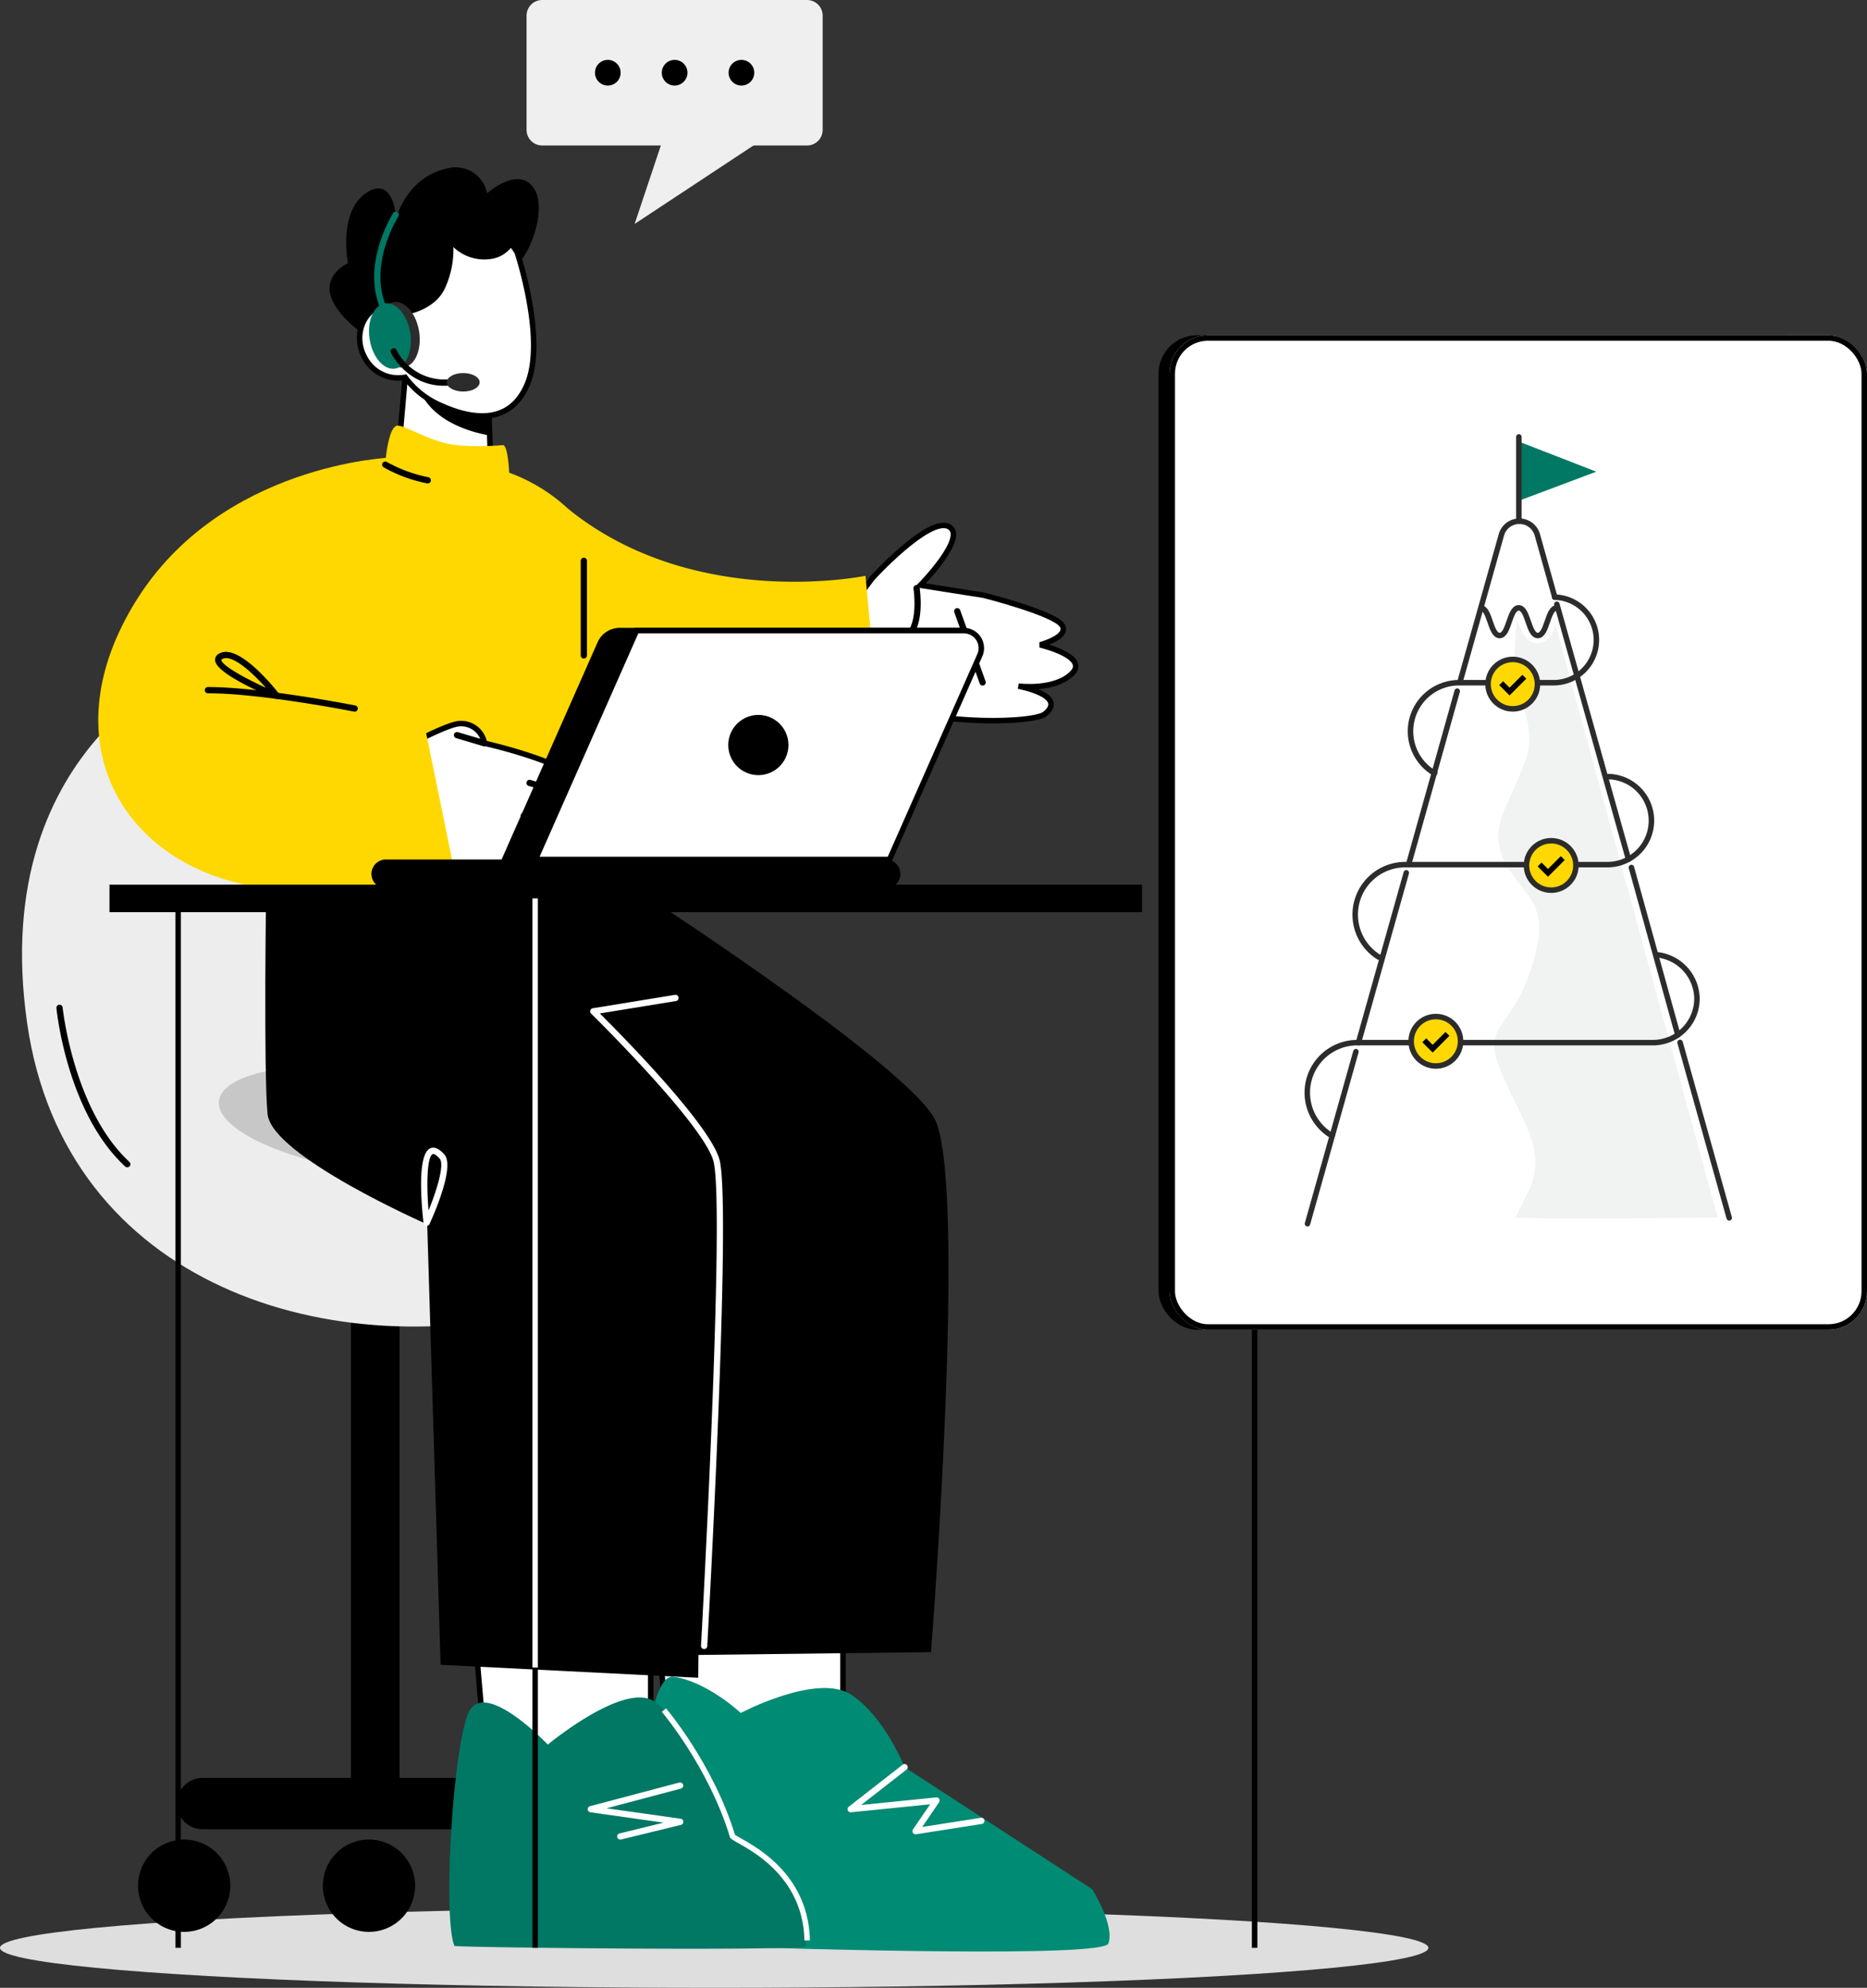 <svg xmlns="http://www.w3.org/2000/svg" width="339.936" height="361.796" viewBox="0 0 339.936 361.796">
  <rect x="0" y="0" width="339.936" height="361.796" fill="#333333" stroke="none"/>
  <g id="Group_71204" data-name="Group 71204" transform="translate(0 -1605.981)">
    <ellipse id="Ellipse_19227" data-name="Ellipse 19227" cx="130.041" cy="7.276" rx="130.041" ry="7.276" transform="translate(0 1953.225)" fill="#dedede"/>
    <g id="Group_71199" data-name="Group 71199" transform="translate(4.01 1570.955)">
      <rect id="Rectangle_23390" data-name="Rectangle 23390" width="8.862" height="102.375" transform="translate(59.881 256.939)"/>
      <g id="Group_71198" data-name="Group 71198" transform="translate(0 0)">
        <g id="Group_71197" data-name="Group 71197">
          <path id="Path_115871" data-name="Path 115871" d="M138.243,279.1H75.877a4.672,4.672,0,1,1,0-9.344h62.366a4.672,4.672,0,0,1,0,9.344" transform="translate(-43.001 88.864)"/>
          <path id="Path_115872" data-name="Path 115872" d="M132.588,283.054a8.4,8.4,0,1,1-8.4-8.4,8.4,8.4,0,0,1,8.4,8.4" transform="translate(-94.666 95.184)"/>
          <path id="Path_115873" data-name="Path 115873" d="M132.588,283.054a8.4,8.4,0,1,1-8.4-8.4,8.4,8.4,0,0,1,8.4,8.4" transform="translate(-61.016 95.184)"/>
          <path id="Path_115874" data-name="Path 115874" d="M86.231,284.7a10.046,10.046,0,1,1-10.046-10.046A10.046,10.046,0,0,1,86.231,284.7" transform="translate(24.739 86.842)" fill="#c1907a"/>
          <path id="Path_115875" data-name="Path 115875" d="M83.266,117.867s-39.732,14.175-32.275,66.116c6.849,47.708,55.431,62.925,96.527,51.7s34.246-43.6,34.246-43.6Z" transform="translate(-50.059 37.267)" fill="#ededed"/>
          <path id="Path_115876" data-name="Path 115876" d="M77,180.377c-.655,5.242,12.429,11.2,29.226,13.3s30.945-.446,31.6-5.689-12.429-11.2-29.226-13.3-30.945.448-31.6,5.69" transform="translate(-41.151 55)" fill="#c7c7c7"/>
          <path id="Path_115877" data-name="Path 115877" d="M148.359,195.134a.569.569,0,0,0,.386-.986c-10.169-9.405-12.134-27.889-12.152-28.074a.569.569,0,1,0-1.132.113c.078.775,2.023,19.1,12.513,28.8a.563.563,0,0,0,.386.15" transform="translate(-129.195 52.347)"/>
          <path id="Path_115878" data-name="Path 115878" d="M49.286,129.545,32.81,132.488l-3.176-19.506,14.15-5.073L41.96,119.437Z" transform="translate(109.729 34.119)" fill="#fd8753"/>
          <path id="Path_115879" data-name="Path 115879" d="M14.147,108.825S24.334,97.7,27.993,99.456s-5.14,10.707-5.14,10.707l11.589,1.823s12.547,3.193,14.157,5.37-3.943,3.65-3.943,3.65,9.028,2.11,5.791,5.244-9.744,2.269-9.744,2.269,9.059,1.653,4.833,5.076c-2.285,1.851-24.593,2.37-35.542-4.392s-1.558-12.809-1.558-12.809Z" transform="translate(140.702 31.387)" fill="#fff" stroke="#000" stroke-width="1"/>
          <path id="Path_115880" data-name="Path 115880" d="M22.313,124.794a.584.584,0,0,0,.192-.033.569.569,0,0,0,.344-.727L18.235,111.1a.569.569,0,1,0-1.071.382l4.613,12.937a.568.568,0,0,0,.536.378" transform="translate(152.59 35.007)"/>
          <path id="Path_115881" data-name="Path 115881" d="M28.4,119.443a6.48,6.48,0,0,0,4.314-1.493c2.1-1.829,2.876-5.174,2.3-9.941a.568.568,0,1,0-1.128.137c.529,4.363-.113,7.372-1.908,8.941-2.077,1.816-5.1,1.057-5.124,1.048a.569.569,0,0,0-.29,1.1,7.763,7.763,0,0,0,1.839.208" transform="translate(128.431 33.992)"/>
          <path id="Path_115882" data-name="Path 115882" d="M96.613,109.165s-31.126,6.47-54.129-12.192L31.91,136.541a51.771,51.771,0,0,0,29.656,10.7c18.1.711,37.5-12.056,37.5-12.056Z" transform="translate(56.956 30.661)" fill="#fed800"/>
          <path id="Path_115883" data-name="Path 115883" d="M95.912,252.988v24.564l-18.706,7.077L65.419,271.41l-1.937-22.721Z" transform="translate(18.554 78.631)" fill="#fff" stroke="#000" stroke-width="1"/>
          <path id="Path_115884" data-name="Path 115884" d="M71.437,249.118v24.564L51.5,280.759,38.946,267.541,36.881,244.82Z" transform="translate(78.041 77.407)" fill="#fff" stroke="#000" stroke-width="1"/>
          <path id="Path_115885" data-name="Path 115885" d="M55.9,148.79s49.512,31.9,55.827,42.548-.5,97.341-.5,97.341l-45.5.55-6.37-48.462L22.28,153.5Z" transform="translate(54.281 47.045)"/>
          <path id="Path_115886" data-name="Path 115886" d="M56.69,148.79s-.5,34.323.25,41.96,29.066,20.074,29.066,20.074l2.439,80.16,46.91,2.362s1.024-85.106.134-93.122-38.359-49.383-38.359-49.383Z" transform="translate(-12.232 47.045)"/>
          <path id="Path_115887" data-name="Path 115887" d="M0,297.154s.877-39.491,7.014-38.668,12.273,6.582,12.273,6.582,14.027-7.4,20.164-3.292,9.662,13.163,9.662,13.163l34.171,22.215s4.133,6.582,2.943,9.873c-.928,2.568-52.9,1.129-75.7.372C4.651,307.2,0,302.676,0,297.154" transform="translate(111.576 81.724)" fill="#008b74"/>
          <path id="Path_115888" data-name="Path 115888" d="M93.445,286.638s-8.567-20.967-14.1-24.588-19.373,7.869-19.373,7.869-11.589-12.2-14.44-5.8S40.82,301.5,42.979,306.564c.26.286,64.025,1,63.968,0a25.314,25.314,0,0,0-5.605-15.182c-1.773-2.087-6.8-3.6-7.9-4.745" transform="translate(35.76 82.632)" fill="#007864"/>
          <path id="Path_115889" data-name="Path 115889" d="M74.232,283.258a.571.571,0,0,0,.569-.537c.178-3.2,4.359-78.512,2.3-88.243C75.8,188.3,59.165,171.47,55.24,167.569l13.866-2.26a.569.569,0,0,0-.183-1.124l-14.969,2.44a.569.569,0,0,0-.308.967c.211.205,20.964,20.592,22.345,27.121,2.026,9.586-2.282,87.161-2.327,87.943a.571.571,0,0,0,.537.6h.032" transform="translate(49.964 51.91)" fill="#fff"/>
          <path id="Path_115890" data-name="Path 115890" d="M96.068,200.312a.569.569,0,0,0,.517-.332c.795-1.731,4.667-10.482,2.7-12.679-.957-1.071-1.827-1.443-2.573-1.1-2.463,1.108-1.548,10.7-1.208,13.609a.57.57,0,0,0,.478.5.488.488,0,0,0,.088.008m1.2-13.095c.215,0,.605.217,1.165.842.916,1.021-.455,5.616-2.018,9.445-.409-4.936-.261-9.811.759-10.269a.228.228,0,0,1,.093-.018" transform="translate(-22.396 57.834)" fill="#fff"/>
          <path id="Path_115891" data-name="Path 115891" d="M64.908,283.5a.594.594,0,0,0,.134-.017l10.91-2.661A.569.569,0,0,0,75.9,279.7l-13.49-1.9,13.554-3.589a.569.569,0,0,0-.29-1.1L59.4,277.417a.569.569,0,0,0,.066,1.113l13.343,1.882-8.033,1.961a.569.569,0,0,0,.136,1.121" transform="translate(44.015 86.345)" fill="#fff"/>
          <path id="Path_115892" data-name="Path 115892" d="M29.691,283.34a.49.49,0,0,0,.088-.007l11.973-1.878a.568.568,0,0,0,.473-.651.556.556,0,0,0-.65-.471L30.9,282l3.071-4.492a.569.569,0,0,0,.02-.612.575.575,0,0,0-.545-.275l-13.665,1.381,8.251-6.435a.569.569,0,0,0-.7-.9l-9.807,7.65a.568.568,0,0,0,.405,1.014l14.411-1.456-3.123,4.571a.569.569,0,0,0,.469.89" transform="translate(133.005 85.543)" fill="#fff"/>
          <path id="Path_115893" data-name="Path 115893" d="M138.2,158.509v8.579s-21.741,4.98-39.584,3.7-24.513-4.412-24.513-4.412l-7.583-43.554L89.319,90.742l18.644-1.51,23.095,17.388,3.855,46.4Z" transform="translate(-27.741 28.213)" fill="#fed800"/>
          <path id="Path_115894" data-name="Path 115894" d="M71.428,130.487s5.552-2.965,8.255-3.672l.076-.02A4.309,4.309,0,0,1,85,130.1l.033.154s8.884,1.94,15.147,5.071S105.3,141.3,105.3,141.3s3.985,2.561,2.277,4.27-8.255,0-8.255,0,8.255,3.131,4.84,4.982-10.941,1.281-10.941,1.281-16.386,2.847-21.795-2.847,0-18.5,0-18.5" transform="translate(-0.835 40.048)" fill="#fff" stroke="#000" stroke-width="1"/>
          <path id="Path_115895" data-name="Path 115895" d="M143.837,89.881s-30.885,1.139-46.4,26.047-3.273,47.4,21.065,51.951,37.006-2.135,37.006-2.135l-5.8-28.324-12.483-1.851-12.2-14.874Z" transform="translate(-76.66 28.419)" fill="#fed800"/>
          <path id="Path_115896" data-name="Path 115896" d="M91.609,130.454a.569.569,0,0,0,.161-1.115l-4.994-1.477a.568.568,0,1,0-.321,1.09l4.994,1.478a.565.565,0,0,0,.161.024" transform="translate(-7.412 40.42)"/>
          <path id="Path_115897" data-name="Path 115897" d="M83.157,138.958a.57.57,0,0,0,.159-1.116l-11.655-3.367a.569.569,0,1,0-.317,1.092L83,138.934a.552.552,0,0,0,.157.024" transform="translate(20.932 42.511)"/>
          <path id="Path_115898" data-name="Path 115898" d="M83.078,142.448a.569.569,0,0,0,.159-1.116L75.267,139a.569.569,0,1,0-.319,1.092l7.971,2.332a.556.556,0,0,0,.159.024" transform="translate(16.266 43.942)"/>
          <path id="Path_115899" data-name="Path 115899" d="M131.264,126.1a.569.569,0,0,0,.111-1.127c-.17-.034-17.041-3.356-26.805-3.356a.569.569,0,1,0,0,1.137c9.653,0,26.416,3.3,26.584,3.334a.536.536,0,0,0,.111.012" transform="translate(-70.697 38.454)"/>
          <path id="Path_115900" data-name="Path 115900" d="M126,125.319a.568.568,0,0,0,.449-.917c-.741-.953-7.34-9.25-10.862-7.368a1.3,1.3,0,0,0-.8,1.232c.116,2.345,8.443,5.958,10.993,7.011a.57.57,0,0,0,.217.042m-9.215-7.435c1.839,0,4.909,2.761,7.247,5.4-4.193-1.9-8.06-4.149-8.105-5.07,0-.049.1-.122.193-.171a1.39,1.39,0,0,1,.665-.154" transform="translate(-79.635 36.916)"/>
          <path id="Path_115901" data-name="Path 115901" d="M57.512,123.224a.476.476,0,0,0,.346-.147c.057-.058,5.689-5.86,10.826-7.092a.478.478,0,0,0,.355-.579.484.484,0,0,0-.579-.355c-5.412,1.3-11.056,7.113-11.294,7.36a.48.48,0,0,0,.346.813" transform="translate(53.901 36.373)" fill="#fff"/>
          <path id="Path_115902" data-name="Path 115902" d="M93.439,76.442s4.462-1.1,6.553-3.671,2.436-8.922,2.436-8.922,8.081,4.2,10.2,3.737,6.287-9.981,3.483-14.091-8.478.979-8.478.979a5.834,5.834,0,0,0-7.368-4.5c-7.281,1.608-9.166,9-9.166,9s-.488-8.025-5.556-4.5S82.307,67.2,82.307,67.2s-4.053,1.758-3.243,5.577,6.282,7.492,6.282,7.492Z" transform="translate(-22.958 15.735)"/>
          <path id="Path_115903" data-name="Path 115903" d="M86.646,78.786l-1.062,12.1s1.955,3.663,9.233,4.838c5.423.875,7.446-.161,7.446-.161l-.224-6.19-.226-6.037L88.824,79.441Z" transform="translate(-16.887 24.911)" fill="#fff" stroke="#000" stroke-width="1"/>
          <path id="Path_115904" data-name="Path 115904" d="M85.755,79.284a3.878,3.878,0,0,0,.262,1.2c2.273,6.273,9.823,8.2,12.951,8.734l-.226-6.037Z" transform="translate(-13.818 25.068)"/>
          <path id="Path_115905" data-name="Path 115905" d="M108.342,62.69s5.244,15.709,1.912,23.924S99.085,92.727,94.482,90.63a15.713,15.713,0,0,1-6.523-5.138,6.874,6.874,0,0,1-7.174-3.264c-2.565-4.292-.251-8.712,2.4-9.519s5.5,1.262,5.5,1.262l-1.918-4.6s12.29-21.256,21.575-6.677" transform="translate(-18.203 18.206)" fill="#fff" stroke="#000" stroke-width="1"/>
          <path id="Path_115906" data-name="Path 115906" d="M103.1,76.381a.586.586,0,0,0,.372-1.037l-5.3-4.382a.586.586,0,0,0-.746.9l5.3,4.382a.586.586,0,0,0,.372.134" transform="translate(-33.608 22.394)"/>
          <path id="Path_115907" data-name="Path 115907" d="M87.829,74.653s4.786-.832,6.553-4.746a16.9,16.9,0,0,0,1.508-7.438,8.134,8.134,0,0,0,6.607,2.2c4.191-.442,5.341-4.749,5.341-4.749L104,55.424s-15.777,3.33-16.169,2.839S81.7,68.008,81.7,68.008Z" transform="translate(-17.348 17.524)"/>
          <path id="Path_115908" data-name="Path 115908" d="M131.632,129a59.132,59.132,0,0,1-34.83,4.863,57.033,57.033,0,0,1-6.585-1.456A58.642,58.642,0,0,1,71.4,123.157c2.356-14.224,4.838-25.888,6.764-27.205a13.926,13.926,0,0,1,1.431-.823,27.831,27.831,0,0,1,8.638-2.243c.19-.025.354-.05.545-.063.278-.038.557-.063.836-.088.253-.013.519-.025.773-.05.367-.026.721-.051,1.038-.064,1.406-.075,2.291-.063,2.291-.063a.509.509,0,0,1,.013-.088c.063-.811.621-7.143,2.343-7,1.824.151,6.257,3.2,10.943,3.584a49.154,49.154,0,0,0,8.145-.038c.949,0,1.14,5.016,1.14,5.016a31.8,31.8,0,0,1,10.753,6.585.5.5,0,0,1,.138.14c.216.228.723.786,1.47,1.647a14.117,14.117,0,0,1,1.482,2.28c1.291,2.52,1.62,12.463,1.494,24.318" transform="translate(-27.608 27.022)" fill="#fed800"/>
          <path id="Path_115909" data-name="Path 115909" d="M102.223,94.421a.569.569,0,0,0,.086-1.131A25.692,25.692,0,0,1,94.74,90.5a.569.569,0,0,0-.571.983,26.373,26.373,0,0,0,7.966,2.934.488.488,0,0,0,.088.007" transform="translate(-28.343 28.589)"/>
          <path id="Path_115910" data-name="Path 115910" d="M99.389,75.637a.582.582,0,0,0,.276-.07l3.042-1.625a.585.585,0,1,0-.551-1.032l-3.043,1.625a.585.585,0,0,0,.276,1.1" transform="translate(-35.039 23.031)"/>
          <path id="Path_115911" data-name="Path 115911" d="M103.374,73.871c.515,3.276-.723,6.191-2.765,6.512s-4.116-2.074-4.63-5.35.724-6.19,2.765-6.511,4.116,2.074,4.63,5.349" transform="translate(-31.072 21.496)" fill="#2c2c2c"/>
          <path id="Path_115912" data-name="Path 115912" d="M104.167,73.931c.515,3.275-.723,6.191-2.765,6.511s-4.116-2.073-4.63-5.349.723-6.19,2.765-6.511,4.116,2.074,4.63,5.349" transform="translate(-33.479 21.675)" fill="#007864"/>
          <path id="Path_115913" data-name="Path 115913" d="M99.849,81.6a12.524,12.524,0,0,0,2.109-.184.569.569,0,0,0-.191-1.121,9.809,9.809,0,0,1-10.582-5.207.569.569,0,0,0-1.028.487c.03.066,2.927,6.025,9.692,6.025" transform="translate(-23.001 23.638)"/>
          <path id="Path_115914" data-name="Path 115914" d="M101.792,76.813a.561.561,0,0,0,.357-.126.569.569,0,0,0,.086-.8c-6.48-8.019.416-19.008.487-19.119a.568.568,0,0,0-.957-.613c-.076.117-7.413,11.785-.415,20.447a.565.565,0,0,0,.442.212" transform="translate(-34.207 17.672)" fill="#007864"/>
          <path id="Path_115915" data-name="Path 115915" d="M93.13,79.881c0,.929-1.34,1.682-2.993,1.682s-2.993-.753-2.993-1.682,1.34-1.682,2.993-1.682,2.993.753,2.993,1.682" transform="translate(-9.808 24.725)" fill="#2c2c2c"/>
          <path id="Path_115916" data-name="Path 115916" d="M20.7,155.471H85.189l18.417-41.658H41.663a3.9,3.9,0,0,0-3.571,2.324Z" transform="translate(67.164 35.985)" stroke="#000" stroke-width="1"/>
          <path id="Path_115917" data-name="Path 115917" d="M17.742,155.471H82.228l16.438-37.179a3.19,3.19,0,0,0-2.919-4.479H36.16Z" transform="translate(75.727 35.985)" fill="#fff" stroke="#000" stroke-width="1"/>
          <path id="Path_115918" data-name="Path 115918" d="M31.571,150.726h91.047a2.631,2.631,0,0,0,0-5.262H31.571a2.631,2.631,0,1,0,0,5.262" transform="translate(34.68 45.993)"/>
          <path id="Path_115919" data-name="Path 115919" d="M44.426,130.954a5.477,5.477,0,1,0,5.477-5.477,5.477,5.477,0,0,0-5.477,5.477" transform="translate(84.166 39.673)"/>
          <path id="Path_115920" data-name="Path 115920" d="M72.868,122.094a.569.569,0,0,0,.569-.569V104.284a.569.569,0,0,0-1.137,0v17.242a.569.569,0,0,0,.569.569" transform="translate(29.425 32.793)"/>
          <path id="Path_115921" data-name="Path 115921" d="M99.168,52.835H50.927A2.836,2.836,0,0,1,48.09,50V29.2a2.837,2.837,0,0,1,2.837-2.837H99.168A2.837,2.837,0,0,1,102,29.2V50a2.835,2.835,0,0,1-2.835,2.837" transform="translate(43.775 8.666)" fill="#efefef"/>
          <path id="Path_115922" data-name="Path 115922" d="M78.7,40.662,52.84,57.728l6.373-19.06Z" transform="translate(58.7 18.058)" fill="#efefef"/>
          <path id="Path_115923" data-name="Path 115923" d="M73.627,34.879a2.336,2.336,0,1,1-2.336-2.336,2.335,2.335,0,0,1,2.336,2.336" transform="translate(35.366 13.383)"/>
          <path id="Path_115924" data-name="Path 115924" d="M59.827,34.879a2.336,2.336,0,1,1-2.336-2.336,2.335,2.335,0,0,1,2.336,2.336" transform="translate(73.496 13.383)"/>
          <path id="Path_115925" data-name="Path 115925" d="M66.727,34.879a2.336,2.336,0,1,1-2.336-2.336,2.335,2.335,0,0,1,2.336,2.336" transform="translate(54.432 13.383)"/>
          <path id="Path_115926" data-name="Path 115926" d="M116.876,346.271s8.6,10.113,12.5,22.984c.842.963,13.281,5.373,13.588,18.941" fill="none" stroke="#fff" stroke-width="1"/>
        </g>
      </g>
    </g>
    <rect id="Rectangle_23391" data-name="Rectangle 23391" width="188" height="5" transform="translate(19.936 1767)"/>
    <line id="Line_816" data-name="Line 816" y2="191" transform="translate(32.436 1769.5)" fill="none" stroke="#000" stroke-width="1"/>
    <line id="Line_817" data-name="Line 817" y2="140" transform="translate(97.436 1769.5)" fill="none" stroke="#fff" stroke-width="1"/>
    <line id="Line_818" data-name="Line 818" y2="51" transform="translate(97.436 1909.5)" fill="none" stroke="#000" stroke-width="1"/>
    <line id="Line_819" data-name="Line 819" y2="191" transform="translate(228.436 1769.5)" fill="none" stroke="#000" stroke-width="1"/>
    <g id="Group_71203" data-name="Group 71203" transform="translate(-525.064 -292)">
      <rect id="Rectangle_23392" data-name="Rectangle 23392" width="121" height="181" rx="7" transform="translate(736 1959)"/>
      <g id="Rectangle_23393" data-name="Rectangle 23393" transform="translate(738 1959)" fill="#fff" stroke="#000" stroke-width="1">
        <rect width="127" height="181" rx="7" stroke="none"/>
        <rect x="0.5" y="0.5" width="126" height="180" rx="6.5" fill="none"/>
      </g>
      <g id="Group_71202" data-name="Group 71202" transform="translate(763.088 1977.499)">
        <g id="Group_71201" data-name="Group 71201">
          <g id="Group_71200" data-name="Group 71200">
            <path id="Path_115927" data-name="Path 115927" d="M561.335,4.879l14.1,5.473-14.1,5.288s.139-10.9,0-10.761" transform="translate(-522.808 -4.02)" fill="#007864"/>
            <path id="Path_115928" data-name="Path 115928" d="M501.7,341.106c-3.246,8.873-6.9,11.981-3.656,18.474s8.706,6.932,4.811,19.051-9.26,10.178-5.581,19.051,8.852,14.625,4.72,22.354c-.565,1.057-1.38,2.881-2.128,4.167-.237.408-.205-.305,0,0,.377.342,37.265.126,36.851,0L507.18,316.268s-.628,3.182-2.869,3.369c-.891.074-2.66.293-4.108-4.219-.061-.272-.868,8.807-.337,11.056.905,3.834,3.88,9.039,1.834,14.632" transform="translate(-462 -282.148)" fill="#f1f2f2"/>
            <path id="Path_115929" data-name="Path 115929" d="M375.7,259.024a.527.527,0,0,1-.283-.082,8.84,8.84,0,0,1,4.713-16.322h17.2a7.786,7.786,0,0,0,.189-15.57" transform="translate(-352.489 -197.88)" fill="none" stroke="#2c2c2c" stroke-linecap="round" stroke-width="1"/>
            <path id="Path_115930" data-name="Path 115930" d="M278.86,574.534a.542.542,0,0,1-.291-.085,9.1,9.1,0,0,1,4.85-16.8h36.807a8.012,8.012,0,0,0,.194-16.022" transform="translate(-265.592 -479.798)" fill="none" stroke="#2c2c2c" stroke-linecap="round" stroke-width="1"/>
            <path id="Path_115931" data-name="Path 115931" d="M194.849,886.541a.542.542,0,0,1-.291-.085,9.1,9.1,0,0,1,4.85-16.8h53.837a8.021,8.021,0,0,0,8.012-8.012,8.138,8.138,0,0,0-7.089-7.958" transform="translate(-190.305 -759.406)" fill="none" stroke="#2c2c2c" stroke-linecap="round" stroke-width="1"/>
            <path id="Path_115932" data-name="Path 115932" d="M.208.645,9.157,32.576" transform="translate(67.667 109.565)" fill="none" stroke="#2c2c2c" stroke-linecap="round" stroke-width="1"/>
            <line id="Line_820" data-name="Line 820" x2="8.45" y2="30.473" transform="translate(59.018 78.374)" fill="none" stroke="#2c2c2c" stroke-linecap="round" stroke-width="1"/>
            <path id="Path_115933" data-name="Path 115933" d="M0,0,4.353,15.489" transform="translate(49.195 43.824)" fill="none" stroke="#2c2c2c" stroke-linecap="round" stroke-width="1"/>
            <path id="Path_115934" data-name="Path 115934" d="M4.711,16.764,9.645,34.319" transform="translate(48.836 42.55)" fill="none" stroke="#2c2c2c" stroke-linecap="round" stroke-width="1"/>
            <path id="Path_115935" data-name="Path 115935" d="M.264.938l3.654,13" transform="translate(45.178 29.531)" fill="none" stroke="#2c2c2c" stroke-linecap="round" stroke-width="1"/>
            <path id="Path_115936" data-name="Path 115936" d="M458.687,122.923l7.478-26.558a3.4,3.4,0,0,1,6.541,0L475.88,107.7" transform="translate(-430.819 -78.547)" fill="none" stroke="#2c2c2c" stroke-linecap="round" stroke-width="1"/>
            <path id="Path_115937" data-name="Path 115937" d="M0,32.884,8.857,1.3" transform="translate(18.442 44.972)" fill="none" stroke="#2c2c2c" stroke-linecap="round" stroke-width="1"/>
            <path id="Path_115938" data-name="Path 115938" d="M0,31.806,8.711.885" transform="translate(9.316 78.46)" fill="none" stroke="#2c2c2c" stroke-linecap="round" stroke-width="1"/>
            <path id="Path_115939" data-name="Path 115939" d="M0,16.282,4.29,1.037" transform="translate(4.567 110.852)" fill="none" stroke="#2c2c2c" stroke-linecap="round" stroke-width="1"/>
            <line id="Line_821" data-name="Line 821" y1="15.734" x2="4.43" transform="translate(0.039 127.478)" fill="none" stroke="#2c2c2c" stroke-linecap="round" stroke-width="1"/>
            <path id="Path_115940" data-name="Path 115940" d="M489.914,274.7c1.736,0,1.736,5.034,3.472,5.034s1.736-5.034,3.472-5.034,1.736,5.034,3.473,5.034,1.736-5.034,3.473-5.034" transform="translate(-458.362 -243.584)" fill="none" stroke="#2c2c2c" stroke-width="1"/>
            <line id="Line_822" data-name="Line 822" y2="15.343" transform="translate(38.526)" fill="none" stroke="#2c2c2c" stroke-linecap="round" stroke-width="1"/>
          </g>
        </g>
      </g>
      <circle id="Ellipse_19228" data-name="Ellipse 19228" cx="4.5" cy="4.5" r="4.5" transform="translate(782 2083)" fill="#fed800" stroke="#2c2c2c" stroke-width="1"/>
      <circle id="Ellipse_19229" data-name="Ellipse 19229" cx="4.5" cy="4.5" r="4.5" transform="translate(803 2051)" fill="#fed800" stroke="#2c2c2c" stroke-width="1"/>
      <path id="Path_115941" data-name="Path 115941" d="M784.851,2087.18l1.526,1.526,2.689-2.689" transform="translate(-0.458 0.14)" fill="none" stroke="#000" stroke-width="1"/>
      <path id="Path_115942" data-name="Path 115942" d="M784.851,2087.18l1.526,1.526,2.689-2.689" transform="translate(20.542 -31.86)" fill="none" stroke="#000" stroke-width="1"/>
      <circle id="Ellipse_19230" data-name="Ellipse 19230" cx="4.5" cy="4.5" r="4.5" transform="translate(796 2018)" fill="#fed800" stroke="#2c2c2c" stroke-width="1"/>
      <path id="Path_115943" data-name="Path 115943" d="M784.851,2087.18l1.526,1.526,2.689-2.689" transform="translate(13.542 -64.859)" fill="none" stroke="#000" stroke-width="1"/>
    </g>
  </g>
</svg>
